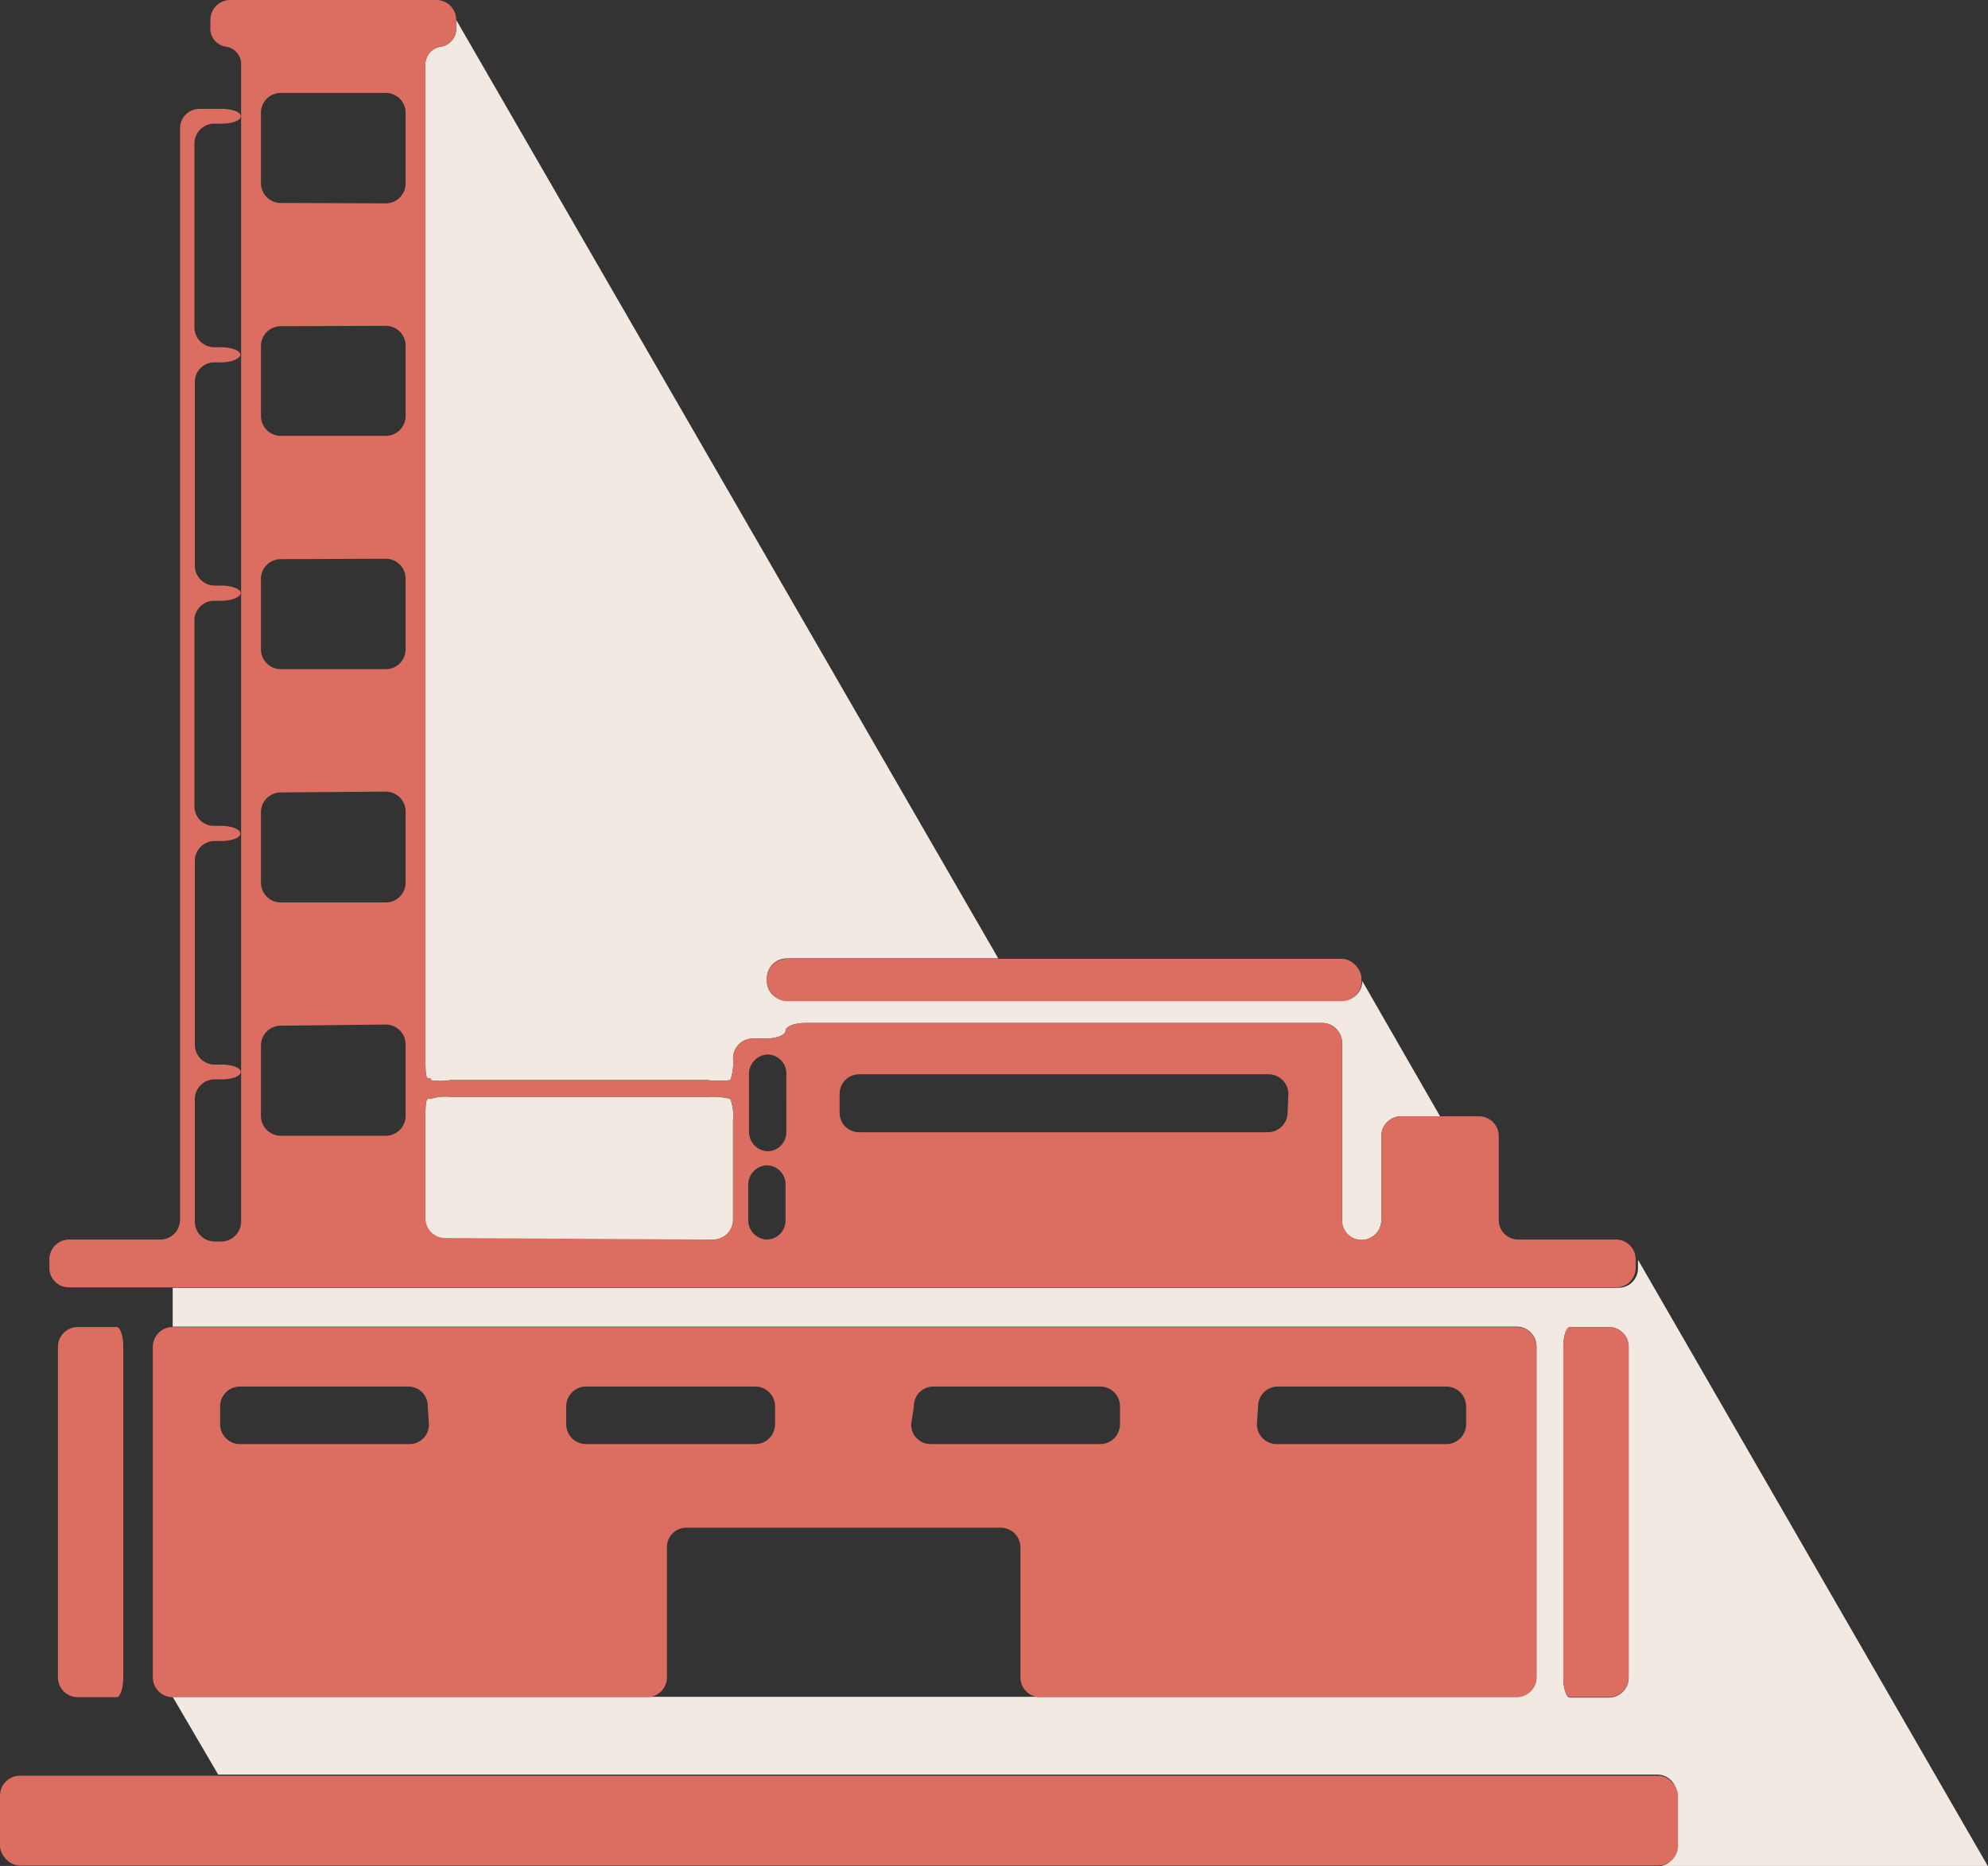 <svg xmlns="http://www.w3.org/2000/svg" width="51.12" height="47.99" viewBox="0 0 51.12 47.99"><rect x="0" y="0" width="51.12" height="47.99" fill="#333333" stroke="none"/><defs><style>.cls-1{fill:#f2eae2;}.cls-22{fill:#db6e61;}</style></defs><title>endustri3</title><g id="katman_2" data-name="katman 2"><g id="_07" data-name="07"><path class="cls-1" d="M11.08,27.78a1.47,1.47,0,0,0,.5,0H18.2a2.54,2.54,0,0,0,.58,0,1.36,1.36,0,0,0,.07-.56h0a.51.51,0,0,1,.51-.51h.34c.27,0,.5-.09.5-.2s.23-.2.51-.2H34a.51.51,0,0,1,.51.51v4.56a.5.5,0,0,0,.5.51.51.51,0,0,0,.51-.51V29.22a.51.51,0,0,1,.51-.51h1l-2-3.48h0a.5.5,0,0,1-.51.5H20.22a.5.5,0,0,1-.5-.5v-.07a.51.51,0,0,1,.5-.51h5.45L11.73.51V.69a.47.47,0,0,1-.39.51.46.46,0,0,0-.4.5V27.22c0,.28,0,.51.07.51S11.08,27.75,11.08,27.78Z"/><path class="cls-1" d="M11.45,31.88h6.89a.51.51,0,0,0,.51-.51V28.81a1.27,1.27,0,0,0-.07-.55,2,2,0,0,0-.58-.05H11.58a1.23,1.23,0,0,0-.5.05s0,0-.07,0-.07.23-.07.51v2.56A.51.51,0,0,0,11.45,31.88Z"/><path class="cls-1" d="M42.64,48h8.48l-9-15.6v.22a.5.5,0,0,1-.51.5H4.44v1H39a.51.51,0,0,1,.51.5v8.51a.51.51,0,0,1-.51.51H4.44l1.17,2h37a.51.51,0,0,1,.51.51v1.3A.51.51,0,0,1,42.64,48Zm-.76-4.85a.51.51,0,0,1-.51.51h-1c-.09,0-.17-.23-.17-.51V34.63c0-.27.08-.5.17-.5h1a.51.51,0,0,1,.51.5Z"/><path class="cls-22" d="M41.88,43.14a.51.51,0,0,1-.51.51h-1c-.09,0-.17-.23-.17-.51V34.63c0-.27.08-.5.17-.5h1a.51.51,0,0,1,.51.5Z"/><path class="cls-22" d="M3.17,43.14c0,.28-.08.51-.17.51H2a.51.51,0,0,1-.51-.51V34.63a.51.51,0,0,1,.51-.5H3c.09,0,.17.23.17.5Z"/><path class="cls-22" d="M1.27,32.39a.51.51,0,0,1,.51-.51H4.12a.51.51,0,0,0,.51-.51V3.3a.5.5,0,0,1,.5-.5h.56c.28,0,.5.08.5.19s-.22.19-.5.19H5.52A.51.51,0,0,0,5,3.69V8.42a.51.51,0,0,0,.51.51h.17c.28,0,.5.09.5.19s-.22.2-.5.2H5.52a.5.5,0,0,0-.51.5v4.73a.51.51,0,0,0,.51.51h.17c.28,0,.5.09.5.19s-.22.2-.5.2H5.52A.51.51,0,0,0,5,16v4.74a.5.5,0,0,0,.51.5h.17c.28,0,.5.09.5.2s-.22.19-.5.19H5.52a.51.51,0,0,0-.51.51v4.73a.51.51,0,0,0,.51.51h.17c.28,0,.5.08.5.19s-.22.19-.5.19H5.52a.51.51,0,0,0-.51.51v3.15a.51.51,0,0,0,.51.51h.17a.51.51,0,0,0,.51-.51V1.7a.46.46,0,0,0-.39-.5.47.47,0,0,1-.4-.51V.51A.51.51,0,0,1,5.92,0h5.3a.51.51,0,0,1,.51.51V.69a.47.47,0,0,1-.39.51.46.46,0,0,0-.4.5V27.22c0,.28,0,.51.07.51s.07,0,.07.05a1.47,1.47,0,0,0,.5,0H18.2a2.54,2.54,0,0,0,.58,0,1.36,1.36,0,0,0,.07-.56h0a.51.51,0,0,1,.51-.51h.34c.27,0,.5-.09.5-.2s.23-.2.51-.2H34a.51.51,0,0,1,.51.51v4.56a.5.5,0,0,0,.5.51h0a.51.51,0,0,0,.51-.51V29.22a.51.51,0,0,1,.51-.51h2a.51.51,0,0,1,.51.51v2.15a.5.5,0,0,0,.5.51h2.51a.51.51,0,0,1,.51.51v.22a.5.5,0,0,1-.51.5H1.78a.5.5,0,0,1-.51-.5Zm5.95-24a.51.51,0,0,0-.51.51V10.7a.51.51,0,0,0,.51.51h2.7a.51.51,0,0,0,.51-.51V8.89a.51.51,0,0,0-.51-.51Zm2.7-3.16a.51.51,0,0,0,.51-.51V2.9a.51.51,0,0,0-.51-.51H7.22a.51.51,0,0,0-.51.51V4.71a.51.51,0,0,0,.51.51Zm-2.7,9.15a.51.51,0,0,0-.51.51v1.81a.51.51,0,0,0,.51.51h2.7a.51.51,0,0,0,.51-.51V14.88a.51.51,0,0,0-.51-.51Zm0,6a.51.51,0,0,0-.51.51v1.81a.51.51,0,0,0,.51.51h2.7a.51.51,0,0,0,.51-.51V20.87a.51.51,0,0,0-.51-.51Zm0,6a.51.51,0,0,0-.51.5v1.82a.51.51,0,0,0,.51.51h2.7a.51.51,0,0,0,.51-.51V26.85a.51.51,0,0,0-.51-.5Zm13,1.25a.49.49,0,0,0-.48-.51.5.5,0,0,0-.48.51v1.47a.5.5,0,0,0,.48.51.49.49,0,0,0,.48-.51Zm12.91.51a.51.51,0,0,0-.51-.51H22.09a.5.5,0,0,0-.5.51v.47a.5.5,0,0,0,.5.51H32.6a.51.51,0,0,0,.51-.51ZM19.72,31.88a.49.49,0,0,0,.48-.51v-.9a.49.49,0,0,0-.48-.5.5.5,0,0,0-.48.5v.9A.5.5,0,0,0,19.72,31.88Zm-1.38,0a.51.51,0,0,0,.51-.51V28.81a1.27,1.27,0,0,0-.07-.55,2,2,0,0,0-.58-.05H11.58a1.23,1.23,0,0,0-.5.05s0,0-.07,0-.07.23-.07.51v2.56a.51.51,0,0,0,.51.51Z"/><rect class="cls-22" x="19.72" y="24.66" width="15.29" height="1.09" rx="0.51"/><rect class="cls-22" y="45.67" width="43.15" height="2.31" rx="0.51"/><path class="cls-22" d="M4.44,43.65a.51.51,0,0,1-.51-.51V34.63a.51.51,0,0,1,.51-.5H39a.51.51,0,0,1,.51.5v8.51a.51.51,0,0,1-.51.51H26.75a.51.51,0,0,1-.51-.51V39.8a.51.51,0,0,0-.51-.51H17.65a.5.5,0,0,0-.5.51v3.34a.51.51,0,0,1-.51.51ZM11,36.17a.5.5,0,0,0-.5-.51H6.17a.51.51,0,0,0-.51.51v.46a.51.51,0,0,0,.51.51h4.36a.5.5,0,0,0,.5-.51Zm21.32.46a.51.51,0,0,0,.51.51h4.36a.51.51,0,0,0,.51-.51v-.46a.51.51,0,0,0-.51-.51H32.86a.51.51,0,0,0-.51.51Zm-8.89,0a.5.5,0,0,0,.5.51h4.36a.51.51,0,0,0,.51-.51v-.46a.51.51,0,0,0-.51-.51H24a.5.5,0,0,0-.5.51Zm-4,.51a.51.51,0,0,0,.5-.51v-.46a.51.51,0,0,0-.5-.51H15.06a.51.51,0,0,0-.5.51v.46a.51.51,0,0,0,.5.51Z"/></g></g></svg>